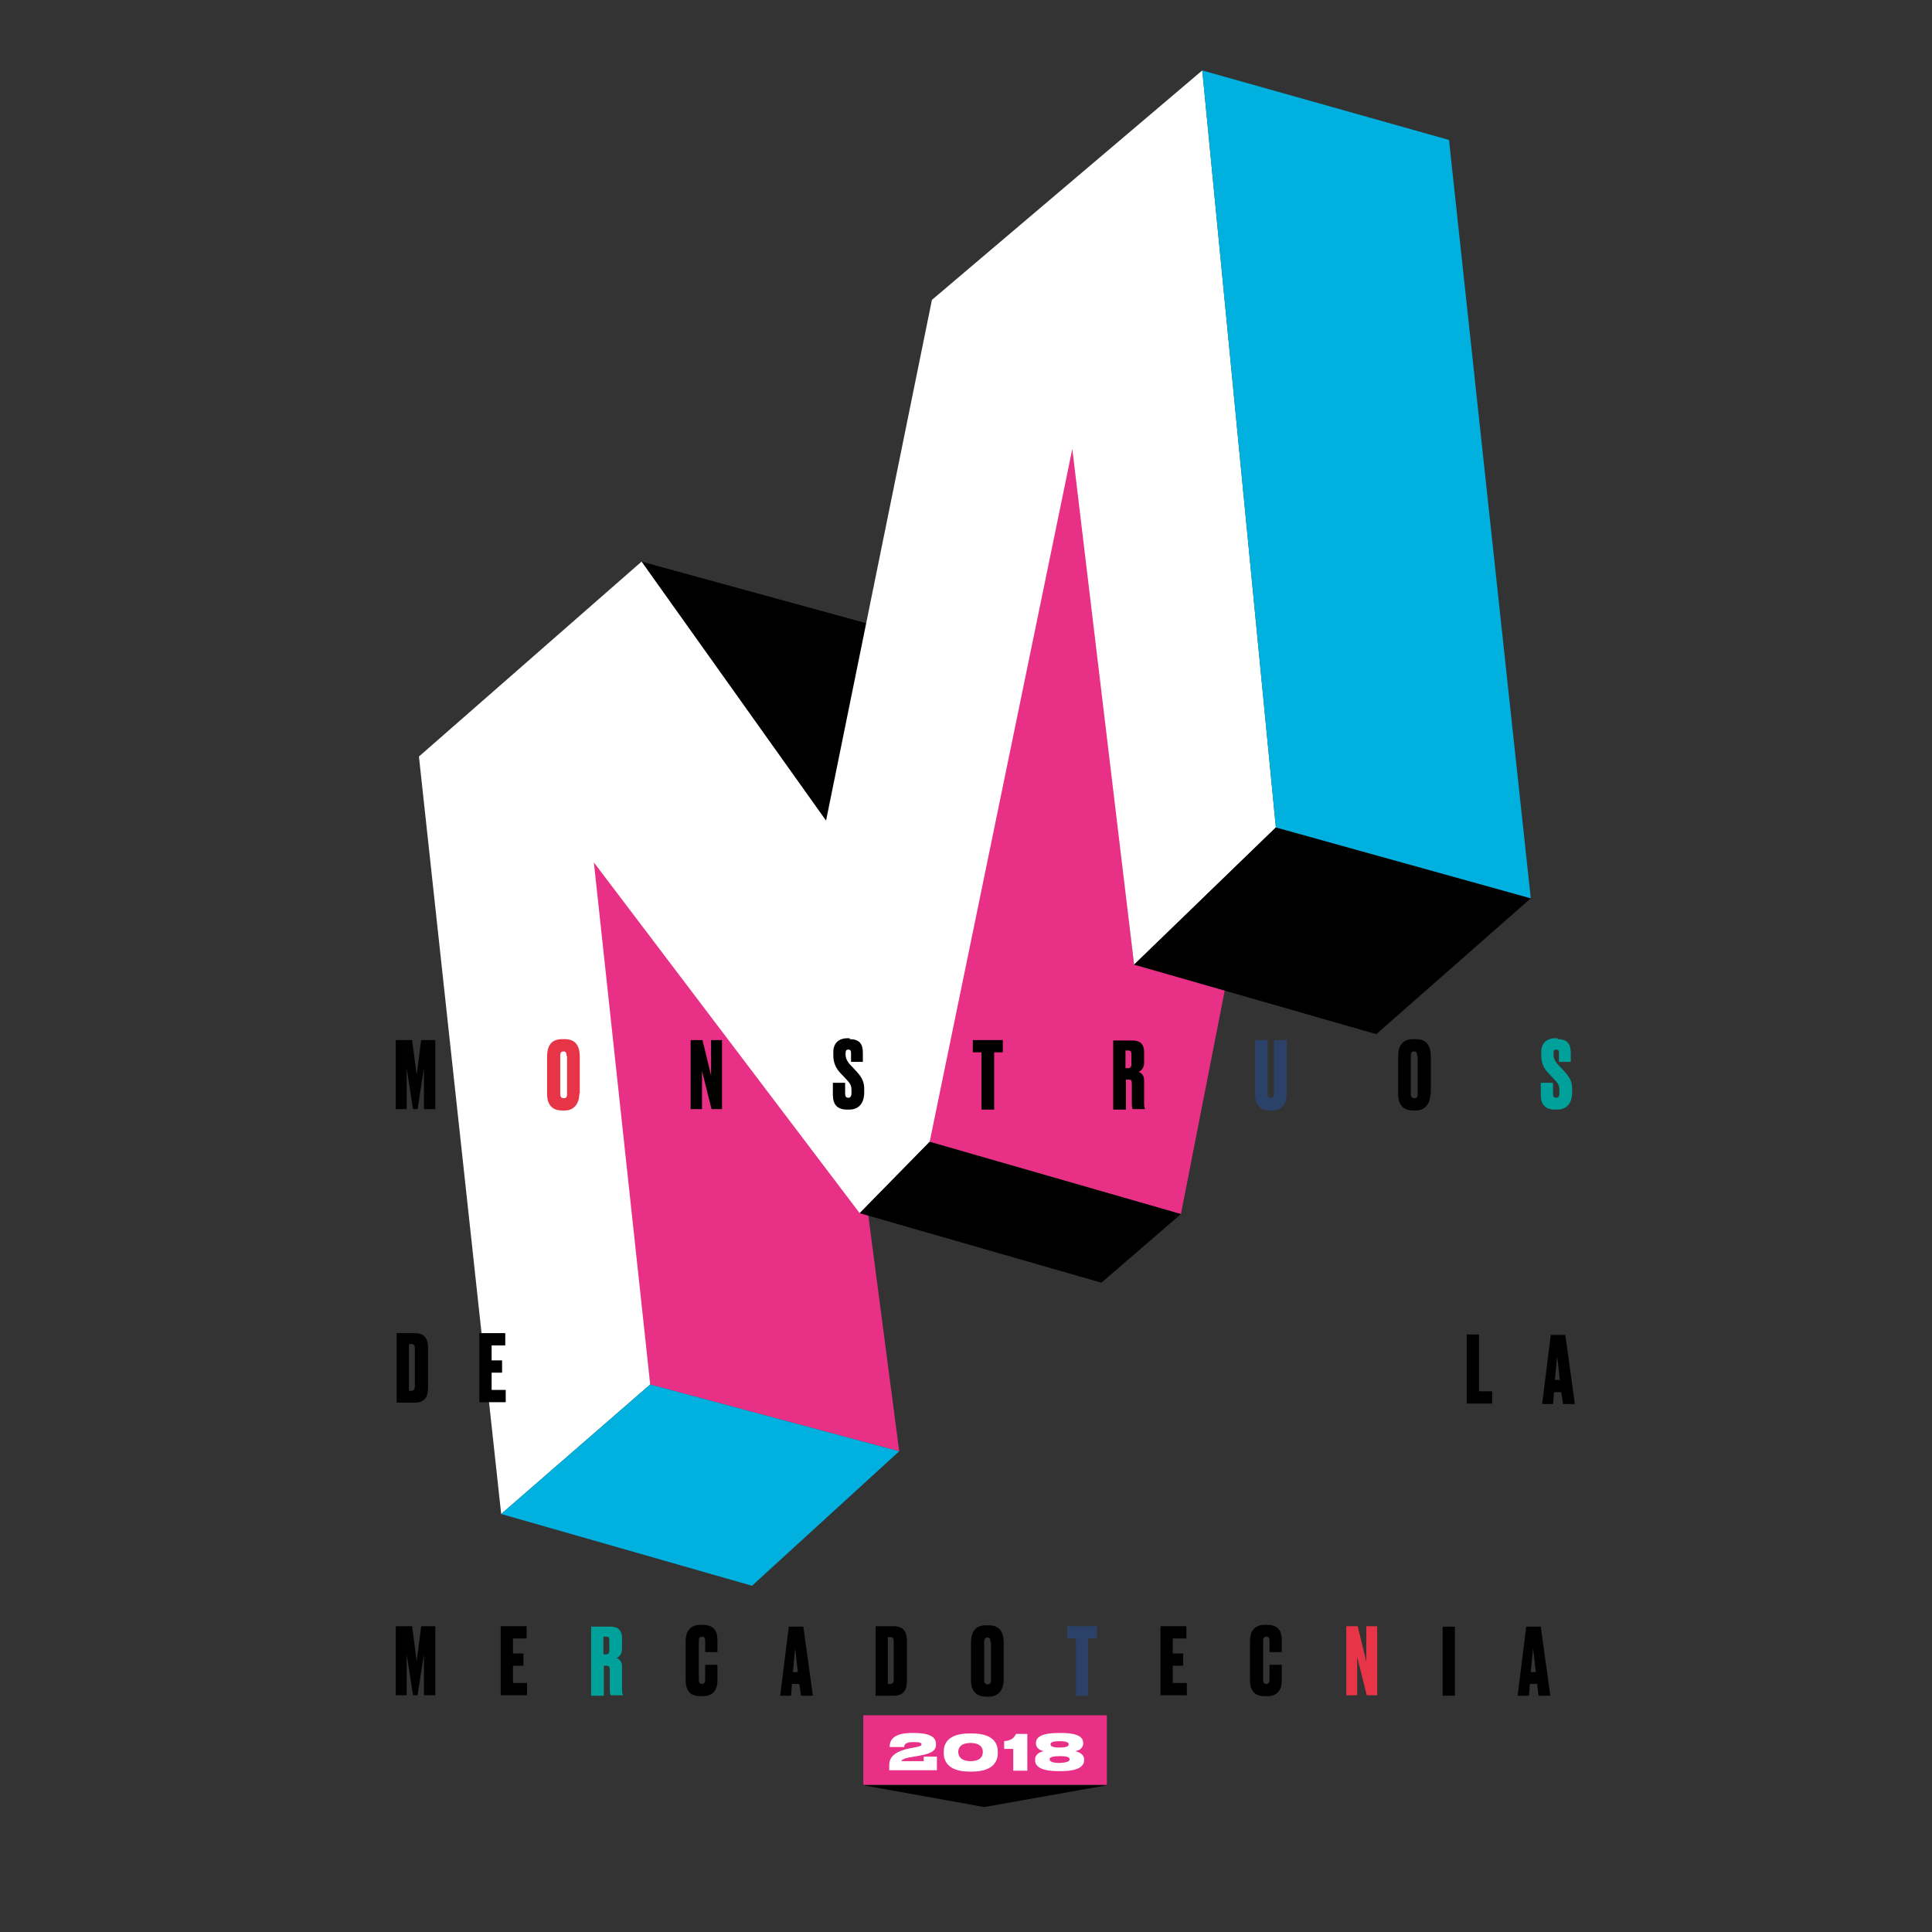 <?xml version="1.0" encoding="utf-8"?>
<!-- Generator: Adobe Illustrator 22.1.0, SVG Export Plug-In . SVG Version: 6.00 Build 0)  -->
<svg version="1.1" id="Capa_1" xmlns="http://www.w3.org/2000/svg" xmlns:xlink="http://www.w3.org/1999/xlink" x="0px" y="0px"
	 viewBox="0 0 425.2 425.2" style="enable-background:new 0 0 425.2 425.2;" xml:space="preserve">
<rect x="0" y="0" width="425.2" height="425.2" fill="#333333" stroke="none"/>
<style type="text/css">
	.st0{fill:#E83186;}
	.st1{fill:#FFFFFF;}
	.st2{fill:#00B0DF;}
	.st3{fill:#E73447;}
	.st4{fill:#2C4167;}
	.st5{fill:#00A19A;}
</style>
<polygon points="141.2,123.6 192.4,197.7 204.1,150.8 195.9,138.6 "/>
<polygon class="st0" points="201.9,250.5 259.9,267.2 269.6,217.7 249.6,212.3 235.9,94.1 "/>
<polygon class="st0" points="143.1,304.7 197.9,319.4 189.8,257.6 128.4,184.6 "/>
<polygon class="st1" points="110.3,333.2 92.2,166.5 141.2,123.6 181.8,180.6 205.1,66 264.6,15.5 280.8,182.1 249.6,212.3 
	236,98.8 204.6,251.3 189.2,267 130.7,189.8 143.1,304.7 "/>
<polygon points="189.2,267 242.4,282.3 259.9,267.2 204.6,251.3 "/>
<polygon points="249.6,212.3 302.9,227.6 336.9,197.7 280.8,182.1 "/>
<polygon class="st2" points="264.6,15.5 280.8,182.1 336.9,197.7 318.9,30.8 "/>
<polygon class="st2" points="110.3,333.2 165.5,349 197.9,319.4 143.1,304.7 "/>
<g>
	<path d="M87.3,228.9h3.4l1,7.7l1-7.7h3.1v15.2h-2.5v-9l-1.4,9h-1l-1.4-9v9h-2.4V228.9z"/>
</g>
<g>
	<path class="st3" d="M127.5,240.7c0,2.2-1.2,3.7-3.2,3.7h-0.6c-2.2,0-3.3-1.3-3.3-3.7v-8.1c0-2.4,0.9-3.9,3.3-3.9h0.6
		c2.4,0,3.3,1.5,3.3,3.9V240.7z M124.7,232.4c0-0.7-0.2-1-0.7-1c-0.5,0-0.7,0.3-0.7,1v8.4c0,0.5,0.2,0.9,0.8,0.9
		c0.6,0,0.7-0.4,0.7-0.9V232.4z"/>
</g>
<g>
	<path d="M154.6,228.9l1.9,7.8v-7.8h2.4v15.2h-2.3l-2.1-8.4v8.4H152v-15.2H154.6z"/>
	<path d="M187,228.7c2.1,0,2.9,1,2.9,3v2h-2.6v-1.9c0-0.5-0.1-0.8-0.6-0.8c-0.5,0-0.6,0.3-0.6,0.8v0.3c0,0.7,0.2,1.2,0.8,2l1.6,1.7
		c1.4,1.5,1.7,2.6,1.7,3.9v0.7c0,2.3-1.1,3.8-3.3,3.8h-0.5c-2.1,0-3.1-1.1-3.1-3.2v-2.7h2.7v2.4c0,0.6,0.2,0.9,0.7,0.9
		c0.5,0,0.7-0.4,0.7-1.1v-0.3c0-1.1-0.1-1.5-0.9-2.4l-1.6-1.7c-1.1-1.2-1.5-2.4-1.5-3.9v-0.7c0-1.9,1.2-3,3.1-3H187z"/>
	<path d="M220.7,228.9v2.7h-1.9v12.6H216v-12.6h-1.9v-2.7H220.7z"/>
	<path d="M247.7,244.2H245v-15.2h4.3c1.7,0,2.5,0.9,2.5,2.5v2.4c0,1.2-0.7,1.8-1.2,2c0.5,0.2,1.2,0.7,1.2,1.8v5.2
		c0,0.7,0.1,0.9,0.2,1.1v0.1h-2.7c-0.1-0.2-0.2-0.5-0.2-1.2v-4.4c0-0.7-0.2-0.9-0.7-0.9h-0.6V244.2z M247.7,235.1h0.5
		c0.5,0,0.8-0.2,0.8-0.9v-2.1c0-0.7-0.1-0.9-0.7-0.9h-0.6V235.1z"/>
</g>
<g>
	<path class="st4" d="M276.2,228.9h2.8v11.8c0,0.6,0.2,0.9,0.7,0.9s0.7-0.3,0.7-0.9v-11.8h2.8v11.7c0,2.5-1.2,3.8-3.2,3.8h-0.7
		c-2,0-3.1-1.3-3.1-3.8V228.9z"/>
</g>
<g>
	<path d="M314.8,240.7c0,2.2-1.2,3.7-3.2,3.7h-0.6c-2.2,0-3.3-1.3-3.3-3.7v-8.1c0-2.4,0.9-3.9,3.3-3.9h0.6c2.4,0,3.3,1.5,3.3,3.9
		V240.7z M311.9,232.4c0-0.7-0.2-1-0.7-1c-0.5,0-0.7,0.3-0.7,1v8.4c0,0.5,0.2,0.9,0.8,0.9c0.6,0,0.7-0.4,0.7-0.9V232.4z"/>
</g>
<g>
	<path class="st5" d="M342.8,228.7c2.1,0,2.9,1,2.9,3v2h-2.6v-1.9c0-0.5-0.1-0.8-0.6-0.8c-0.5,0-0.6,0.3-0.6,0.8v0.3
		c0,0.7,0.2,1.2,0.8,2l1.6,1.7c1.4,1.5,1.7,2.6,1.7,3.9v0.7c0,2.3-1.1,3.8-3.3,3.8h-0.5c-2.1,0-3.1-1.1-3.1-3.2v-2.7h2.7v2.4
		c0,0.6,0.2,0.9,0.7,0.9c0.5,0,0.7-0.4,0.7-1.1v-0.3c0-1.1-0.1-1.5-0.9-2.4l-1.6-1.7c-1.1-1.2-1.5-2.4-1.5-3.9v-0.7
		c0-1.9,1.2-3,3.1-3H342.8z"/>
</g>
<g>
	<path d="M87.3,293.4h3.9c2,0,3,0.9,3,3.3v8.6c0,2.2-0.7,3.4-3,3.4h-3.9V293.4z M90,306.1h0.5c0.6,0,0.8-0.3,0.8-1.1v-8.2
		c0-0.7-0.2-1-0.7-1H90V306.1z"/>
	<path d="M111.2,293.4v2.7h-3v3.3h2.3v2.7h-2.3v3.8h3.1v2.7h-5.8v-15.2H111.2z"/>
</g>
<g>
	<path d="M87.3,357.9h3.4l1,7.7l1-7.7h3.1v15.2h-2.5v-9l-1.4,9h-1l-1.4-9v9h-2.4V357.9z"/>
	<path d="M115.9,357.9v2.7h-3v3.3h2.3v2.7h-2.3v3.8h3.1v2.7h-5.8v-15.2H115.9z"/>
</g>
<g>
	<path class="st5" d="M132.8,373.2h-2.7v-15.2h4.3c1.7,0,2.5,0.9,2.5,2.5v2.4c0,1.2-0.7,1.8-1.2,2c0.5,0.2,1.2,0.7,1.2,1.8v5.2
		c0,0.7,0.1,0.9,0.2,1.1v0.1h-2.7c-0.1-0.2-0.2-0.5-0.2-1.2v-4.4c0-0.7-0.2-0.9-0.7-0.9h-0.6V373.2z M132.8,364.1h0.5
		c0.5,0,0.8-0.2,0.8-0.9v-2.1c0-0.7-0.1-0.9-0.7-0.9h-0.6V364.1z"/>
</g>
<g>
	<path d="M155.2,366.4h2.7v3.4c0,1.8-0.7,3.5-3.2,3.5h-0.6c-2.6,0-3.2-1.7-3.2-3.6v-8.6c0-1.8,0.8-3.5,3.2-3.5h0.6
		c2.6,0,3.2,1.6,3.2,3.4v2.6h-2.7v-2.5c0-0.6-0.2-0.9-0.7-0.9s-0.7,0.3-0.7,0.9v8.6c0,0.6,0.2,0.9,0.7,0.9s0.7-0.4,0.7-0.9V366.4z"
		/>
	<path d="M175.9,370.6h-1.6l-0.2,2.6h-2.4l1.9-15.2h3.2l2.1,15.2h-2.6L175.9,370.6z M174.5,368h1.1l-0.6-5.2L174.5,368z"/>
	<path d="M192.7,357.9h3.9c2,0,3,0.9,3,3.3v8.6c0,2.2-0.7,3.4-3,3.4h-3.9V357.9z M195.4,370.6h0.5c0.6,0,0.8-0.3,0.8-1.1v-8.2
		c0-0.7-0.2-1-0.7-1h-0.6V370.6z"/>
	<path d="M220.9,369.7c0,2.2-1.2,3.7-3.2,3.7H217c-2.2,0-3.3-1.3-3.3-3.7v-8.1c0-2.4,0.9-3.9,3.3-3.9h0.6c2.4,0,3.3,1.5,3.3,3.9
		V369.7z M218,361.4c0-0.7-0.2-1-0.7-1c-0.5,0-0.7,0.3-0.7,1v8.4c0,0.5,0.2,0.9,0.8,0.9c0.6,0,0.7-0.4,0.7-0.9V361.4z"/>
</g>
<g>
	<path class="st4" d="M241.4,357.9v2.7h-1.9v12.6h-2.7v-12.6h-1.9v-2.7H241.4z"/>
</g>
<g>
	<path d="M261.1,357.9v2.7h-3v3.3h2.3v2.7h-2.3v3.8h3.1v2.7h-5.8v-15.2H261.1z"/>
	<path d="M279.4,366.4h2.7v3.4c0,1.8-0.7,3.5-3.2,3.5h-0.6c-2.6,0-3.2-1.7-3.2-3.6v-8.6c0-1.8,0.8-3.5,3.2-3.5h0.6
		c2.6,0,3.2,1.6,3.2,3.4v2.6h-2.7v-2.5c0-0.6-0.2-0.9-0.7-0.9s-0.7,0.3-0.7,0.9v8.6c0,0.6,0.2,0.9,0.7,0.9s0.7-0.4,0.7-0.9V366.4z"
		/>
</g>
<g>
	<path class="st3" d="M298.8,357.9l1.9,7.8v-7.8h2.4v15.2h-2.3l-2.1-8.4v8.4h-2.4v-15.2H298.8z"/>
</g>
<g>
	<path d="M320.2,373.2h-2.7v-15.2h2.7V373.2z"/>
	<path d="M338.3,370.6h-1.6l-0.2,2.6H334l1.9-15.2h3.2l2.1,15.2h-2.6L338.3,370.6z M336.9,368h1.1l-0.6-5.2L336.9,368z"/>
</g>
<polygon points="190,392.9 216.6,397.7 243.6,392.9 "/>
<rect x="190" y="377.5" class="st0" width="53.6" height="15.3"/>
<g>
	<path class="st1" d="M195.7,389.7v-1c0-1.1,0.1-3,4.4-3.9c0.5-0.1,1.1-0.2,1.6-0.3c1-0.2,1.1-0.4,1.1-0.6c0-0.3-0.2-0.5-1.8-0.5
		c-1.9,0-2,0.7-2,1.1h-3.2v-0.1c0-1,0.4-3,4.8-3h0.5c4.1,0,4.9,1.2,4.9,2.5v0c0,1.3-0.8,2-3.7,2.5l-1.7,0.3
		c-1.9,0.3-2.2,0.7-2.2,0.9h4.9v-1h2.9v3H195.7z"/>
	<path class="st1" d="M219.6,385.8c0,1.5-0.7,4.1-5.7,4.1h-0.5c-5,0-5.7-2.6-5.7-4.1v-0.3c0-1.5,0.7-4,5.7-4h0.5c5,0,5.7,2.5,5.7,4
		V385.8z M216.3,385.5c0-0.8-0.5-1.9-2.7-1.9c-2.2,0-2.7,1.1-2.7,1.9v0.1c0,0.8,0.5,2,2.7,2s2.7-1.1,2.7-2V385.5z"/>
	<path class="st1" d="M221,384.9v-1.7c1.5-0.1,2.2-0.7,2.6-1.6h2.5v8.1H223v-4.8H221z"/>
	<path class="st1" d="M238.4,383.7c0,1-0.9,1.6-1.8,1.7c1,0.2,2,0.8,2,1.8v0.1c0,1-0.5,2.5-5.2,2.5H233c-4.7,0-5.2-1.5-5.2-2.5v-0.1
		c0-1,1-1.7,2-1.8c-0.9-0.1-1.8-0.7-1.8-1.7v-0.1c0-0.8,0.4-2.2,5-2.2h0.5C238.1,381.4,238.4,382.8,238.4,383.7L238.4,383.7z
		 M235.4,387.2c0-0.4-0.3-0.7-2.2-0.7c-2,0-2.2,0.4-2.2,0.7v0c0,0.3,0.3,0.8,2.2,0.8C235.2,387.9,235.4,387.5,235.4,387.2
		L235.4,387.2z M235.2,383.9c0-0.3-0.2-0.7-2-0.7c-1.8,0-2,0.4-2,0.7v0c0,0.3,0.2,0.7,2,0.7S235.2,384.2,235.2,383.9L235.2,383.9z"
		/>
</g>
<g>
	<path d="M325.5,293.7v12.5h2.9v2.7h-5.6v-15.2H325.5z"/>
	<path d="M343.6,306.4H342l-0.2,2.6h-2.4l1.9-15.2h3.2l2.1,15.2h-2.6L343.6,306.4z M342.2,303.7h1.1l-0.6-5.2L342.2,303.7z"/>
</g>
</svg>
